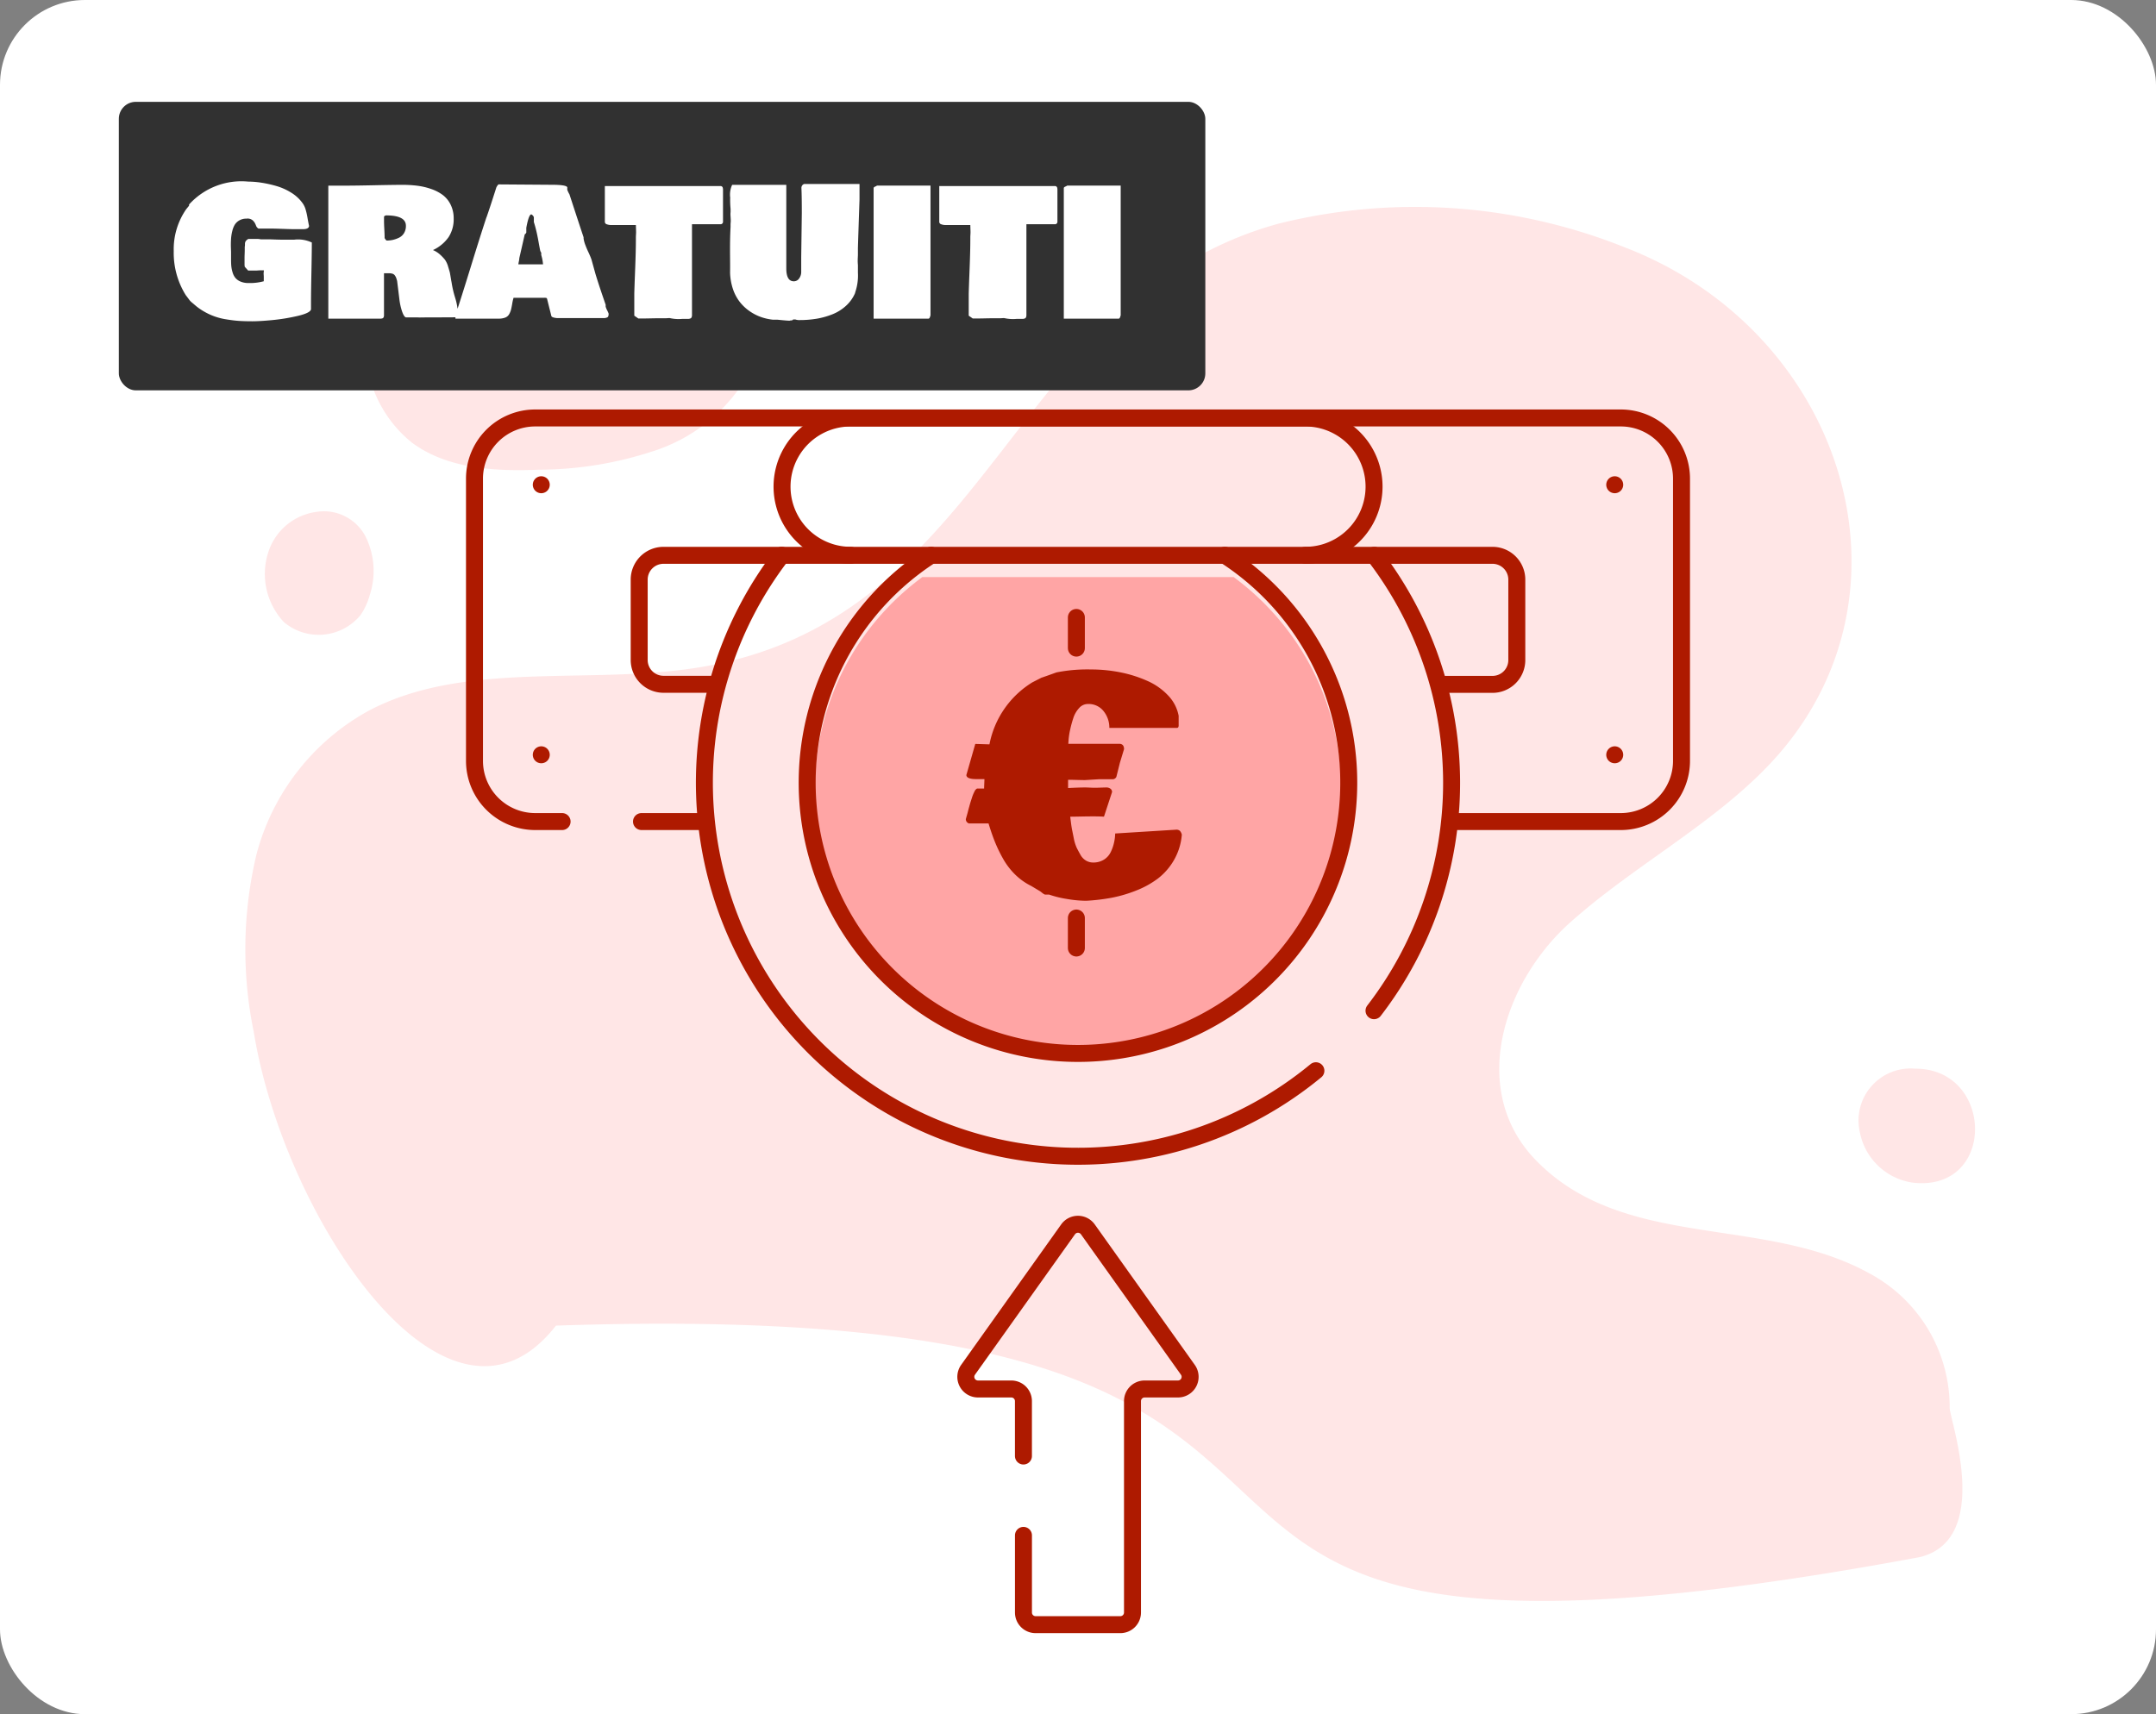 <svg id="Raggruppa_2168" data-name="Raggruppa 2168" xmlns="http://www.w3.org/2000/svg" width="127" height="101" viewBox="0 0 127 101">
  <rect x="0" y="0" width="127" height="101" fill="#808080" stroke="none"/>
  <rect id="Rettangolo_1004" data-name="Rettangolo 1004" width="127" height="101" rx="5" fill="#fff"/>
  <g id="Raggruppa_2121" data-name="Raggruppa 2121" transform="translate(14.459 11)">
    <path id="Tracciato_94" data-name="Tracciato 94" d="M73.777,62.643a7.318,7.318,0,0,0,2.592,7.116c2.084,1.542,4.862,1.694,7.454,1.593A21.773,21.773,0,0,0,90.753,70.2a9.891,9.891,0,0,0,5.354-4.354,12,12,0,0,0,1.118-3.321c.457-2.253.525-4.9-1.118-6.506-1.389-1.355-3.558-1.525-5.472-1.2a47.2,47.2,0,0,1-5.709,1.118C80.164,56.137,74.811,57.187,73.777,62.643Z" transform="translate(-66.56 -54.676)" fill="#ffe6e6"/>
    <path id="Tracciato_95" data-name="Tracciato 95" d="M130.423,141.148c4.277-1.039,1.809-7.989,1.764-8.775a8.941,8.941,0,0,0-4.756-7.958c-6.236-3.439-14.424-1.3-19.629-6.661-3.971-4.107-1.929-10.454,2.019-13.991,3.926-3.517,8.973-6.072,12.361-10,8.48-9.864,3.544-24.877-9.085-29.769A33.252,33.252,0,0,0,92.66,62.577C77.024,66.861,75.9,85.43,59.145,88.613c-6.685,1.277-14.245-.432-20.1,2.672a13.6,13.6,0,0,0-6.6,8.469,24.164,24.164,0,0,0-.157,10.454c1.795,11.024,11.458,25.446,17.8,17.3C109.645,125.476,72.508,151.9,130.423,141.148Z" transform="translate(-31.799 -60.401)" fill="#ffe6e6"/>
    <path id="Tracciato_96" data-name="Tracciato 96" d="M41.715,150.784a2.765,2.765,0,0,1,2.863,1.474,4.557,4.557,0,0,1,.237,3.439,3.954,3.954,0,0,1-.525,1.152,3.185,3.185,0,0,1-4.524.44,4.144,4.144,0,0,1-.881-4.252A3.46,3.46,0,0,1,41.715,150.784Z" transform="translate(-37.496 -131.629)" fill="#ffe6e6"/>
    <path id="Tracciato_97" data-name="Tracciato 97" d="M451.025,316c4.625-.017,4.795,7.183-.051,6.726a3.707,3.707,0,0,1-3.2-2.948A3.066,3.066,0,0,1,451.025,316Z" transform="translate(-352.67 -264.032)" fill="#ffe6e6"/>
  </g>
  <rect id="Rettangolo_1246" data-name="Rettangolo 1246" width="64" height="17" rx="1" transform="translate(7 6)" fill="#313131"/>
  <path id="Tracciato_8519" data-name="Tracciato 8519" d="M8.32-.773q-.047.217-.794.39a11.354,11.354,0,0,1-1.488.243Q5.3-.07,4.863-.07q-.457,0-.794-.023t-.8-.1a3.719,3.719,0,0,1-.894-.27,3.83,3.83,0,0,1-.8-.483L1.324-1.16a.871.871,0,0,1-.2-.211L.938-1.617A4.706,4.706,0,0,1,.234-4.2,4.138,4.138,0,0,1,.973-6.68l.164-.2v-.07A4.155,4.155,0,0,1,4.617-8.3a5.215,5.215,0,0,1,.765.062,7.059,7.059,0,0,1,.879.193,3.45,3.45,0,0,1,.882.39,2.3,2.3,0,0,1,.662.6,1.226,1.226,0,0,1,.188.366,4.066,4.066,0,0,1,.12.521q.056.319.091.472,0,.2-.375.2h-.48q-.164,0-.671-.018t-.806-.018H5.227a.312.312,0,0,1-.149-.185,1.474,1.474,0,0,0-.085-.179v.012a.458.458,0,0,0-.469-.234.827.827,0,0,0-.419.1.758.758,0,0,0-.272.252,1.283,1.283,0,0,0-.149.375,2.576,2.576,0,0,0-.07.413q-.015.188-.015.428,0,.082.006.229t.006.193v.445q0,.211.015.369a1.907,1.907,0,0,0,.073.357.923.923,0,0,0,.164.328.8.8,0,0,0,.3.217,1.17,1.17,0,0,0,.475.088,3.062,3.062,0,0,0,.9-.105v-.258q0-.047-.006-.123T5.531-2.93t.006-.059a.672.672,0,0,0,.006-.082H5.32q-.047,0-.117.006l-.094.006H4.617l-.2-.223a.971.971,0,0,1-.012-.176V-3.82q0-.07.006-.217t.006-.24v-.164a.5.5,0,0,1,.006-.053A.541.541,0,0,0,4.43-4.57v-.047a.313.313,0,0,1,.041-.17.476.476,0,0,1,.158-.135H5.18a.987.987,0,0,1,.176.023h.527q.586.023.867.023h.563a1.9,1.9,0,0,1,1.055.164q0,.563-.023,1.711T8.32-1.289ZM9.34-8.062h1.09q.5,0,1.611-.023T13.7-8.109a7.024,7.024,0,0,1,.888.053,3.982,3.982,0,0,1,.814.193,2.466,2.466,0,0,1,.686.357,1.6,1.6,0,0,1,.46.571,1.817,1.817,0,0,1,.176.817,1.929,1.929,0,0,1-.3,1.09,2.3,2.3,0,0,1-.92.762,1.463,1.463,0,0,1,.428.275,2.753,2.753,0,0,1,.278.293,1.356,1.356,0,0,1,.188.413q.091.29.108.381t.076.448q.018.082.023.123a6.091,6.091,0,0,0,.2.858,3.846,3.846,0,0,1,.176.958q0,.211-.129.211Q16.5-.3,15.788-.3T14.73-.293Q14.59-.3,14.309-.3h-.4q-.117-.035-.229-.363a3.557,3.557,0,0,1-.158-.738l-.129-1.043q-.035-.129-.056-.185a.68.68,0,0,0-.073-.135.266.266,0,0,0-.144-.108.768.768,0,0,0-.231-.029h-.27v2.5a.125.125,0,0,1-.006.044.3.3,0,0,0-.012.038.071.071,0,0,1-.015.032l-.023.023a.08.08,0,0,1-.035.021l-.047.012a.286.286,0,0,1-.062.006H9.34Zm3.316,3.094a.313.313,0,0,1,.035.05.336.336,0,0,0,.047.062.1.1,0,0,0,.047.029,1.656,1.656,0,0,0,.352-.038,1.655,1.655,0,0,0,.36-.126.708.708,0,0,0,.3-.27A.8.8,0,0,0,13.91-5.7q0-.609-1.172-.609-.117.029-.117.094v.223q0,.17.018.51T12.656-4.969ZM20.25-1.453a3.051,3.051,0,0,0-.079.354q-.038.22-.07.346a1.125,1.125,0,0,1-.108.264.454.454,0,0,1-.231.2,1.059,1.059,0,0,1-.4.064H16.828v-.2q.311-.932.905-2.859T18.656-6.2v.012q.2-.568.586-1.781A.287.287,0,0,1,19.26-8a.708.708,0,0,1,.1-.135l3.164.023q.809,0,.891.141v.152a1.644,1.644,0,0,0,.129.27q.568,1.74.832,2.531v.07a1.813,1.813,0,0,0,.105.387q.082.217.2.466a4.172,4.172,0,0,1,.161.39l.234.844q.205.68.6,1.816v.105a1.019,1.019,0,0,0,.088.223,1.492,1.492,0,0,1,.088.2q0,.164-.067.211a.5.5,0,0,1-.261.047H22.8q-.1-.012-.129-.018T22.585-.3A.185.185,0,0,1,22.5-.346a.136.136,0,0,1-.032-.076l-.223-.891q-.023-.111-.047-.126a.372.372,0,0,0-.141-.015Zm.281-2.086v.023Zm1.289-.7q-.035-.164-.1-.53t-.132-.639q-.064-.272-.141-.507V-6.2a.3.3,0,0,0-.164-.176v.012q-.141.029-.281.785V-5.3a.159.159,0,0,1-.053.076q-.041.035-.041.041-.193.855-.316,1.383a1.234,1.234,0,0,1-.029.205,1.618,1.618,0,0,0-.029.17h1.453a2.6,2.6,0,0,0-.105-.551V-4.1a.568.568,0,0,0-.032-.067A.184.184,0,0,1,21.82-4.242ZM25.629-5.93V-8.039h6.82a.144.144,0,0,1,.117.073.432.432,0,0,1,.023.161V-5.93a.142.142,0,0,1-.164.141H30.762V-.4a.176.176,0,0,1-.006.029.176.176,0,0,0-.006.029.1.1,0,0,1-.006.023.064.064,0,0,1-.012.023.063.063,0,0,0-.012.021.027.027,0,0,1-.015.018l-.023.012-.029.015a.154.154,0,0,1-.035.009l-.044.009H30.2a2.294,2.294,0,0,1-.75-.047q-.047,0-.141.006t-.141.006H28.7q-.135,0-.384.006t-.39.006H27.6L27.363-.4V-1.664q.006-.34.05-1.453t.044-1.758v-.152q0-.047.006-.146t.006-.146q0-.053-.006-.214t-.006-.208H25.992a.7.7,0,0,1-.246-.044A.151.151,0,0,1,25.629-5.93Zm7.406-.762a5.183,5.183,0,0,1-.023-.668,1.35,1.35,0,0,1,.117-.75h3.188v4.922q0,.762.445.762a.372.372,0,0,0,.311-.167.648.648,0,0,0,.123-.4v-.867q.035-2.566.035-2.59,0-1.02-.023-1.477a.241.241,0,0,1,.164-.234h3.258v.914q-.076,2.221-.094,2.859v.363q0,.07-.006.188t-.006.164a2.288,2.288,0,0,0,.012.281v.457a3.028,3.028,0,0,1-.164,1.172v.023a2.156,2.156,0,0,1-.539.759,2.616,2.616,0,0,1-.8.5A4.529,4.529,0,0,1,38.1-.22a6.092,6.092,0,0,1-1,.079.656.656,0,0,1-.246-.035h-.141q0,.059-.176.059v.012q-.129.006-.75-.059h-.27a3.119,3.119,0,0,1-.712-.164,2.821,2.821,0,0,1-.665-.349,2.63,2.63,0,0,1-.565-.536,2.558,2.558,0,0,1-.4-.756,3.335,3.335,0,0,1-.17-.973q.006-.3,0-.844t0-.981q.006-.442.029-.858v-.164q0-.029.006-.094t.006-.094q0-.088-.012-.264T33.035-6.5v-.2ZM41.461-.223v-7.7q.006-.047.094-.085a.443.443,0,0,0,.105-.056h3.152V-.434a.667.667,0,0,1-.056.167.092.092,0,0,1-.085.044ZM45.328-5.93V-8.039h6.82a.144.144,0,0,1,.117.073.432.432,0,0,1,.023.161V-5.93a.142.142,0,0,1-.164.141H50.461V-.4a.176.176,0,0,1-.006.029.176.176,0,0,0-.006.029.1.1,0,0,1-.006.023.064.064,0,0,1-.012.023.063.063,0,0,0-.012.021.027.027,0,0,1-.015.018l-.023.012-.029.015a.154.154,0,0,1-.035.009l-.044.009H49.9a2.294,2.294,0,0,1-.75-.047q-.047,0-.141.006t-.141.006H48.4q-.135,0-.384.006t-.39.006H47.3L47.063-.4V-1.664q.006-.34.05-1.453t.044-1.758v-.152q0-.047.006-.146t.006-.146q0-.053-.006-.214t-.006-.208H45.691a.7.7,0,0,1-.246-.044A.151.151,0,0,1,45.328-5.93ZM52.664-.223v-7.7q.006-.047.094-.085a.443.443,0,0,0,.105-.056h3.152V-.434a.667.667,0,0,1-.056.167.092.092,0,0,1-.085.044Z" transform="translate(10 19)" fill="#fff"/>
  <path id="Sottrazione_4" data-name="Sottrazione 4" d="M-1604.5,1149a15.4,15.4,0,0,1-10.96-4.54A15.4,15.4,0,0,1-1620,1133.5a15.539,15.539,0,0,1,1.726-7.115,15.64,15.64,0,0,1,4.606-5.384h18.335a15.638,15.638,0,0,1,4.606,5.384A15.54,15.54,0,0,1-1589,1133.5a15.4,15.4,0,0,1-4.54,10.961A15.4,15.4,0,0,1-1604.5,1149Z" transform="translate(1668 -1087)" fill="#ffa5a5"/>
  <g id="Raggruppa_2167" data-name="Raggruppa 2167" transform="translate(22.803 43.418)">
    <line id="Linea_657" data-name="Linea 657" y2="1.766" transform="translate(40.601 10.673)" fill="none" stroke="#ae1a00" stroke-linecap="round" stroke-linejoin="round" stroke-width="1"/>
    <line id="Linea_658" data-name="Linea 658" y2="1.807" transform="translate(40.601 -7.038)" fill="none" stroke="#ae1a00" stroke-linecap="round" stroke-linejoin="round" stroke-width="1"/>
    <line id="Linea_659" data-name="Linea 659" x1="3.452" transform="translate(14.984 4.989)" fill="none" stroke="#ae1a00" stroke-linecap="round" stroke-linejoin="round" stroke-width="1"/>
    <path id="Tracciato_8522" data-name="Tracciato 8522" d="M2839.307,1359.989h-1.584a3.577,3.577,0,0,1-3.576-3.577v-16.627a3.576,3.576,0,0,1,3.576-3.576h63.947a3.577,3.577,0,0,1,3.577,3.576v16.627a3.577,3.577,0,0,1-3.577,3.577h-9.752" transform="translate(-2829 -1355)" fill="none" stroke="#ae1a00" stroke-linecap="round" stroke-linejoin="round" stroke-width="1"/>
    <path id="Tracciato_8523" data-name="Tracciato 8523" d="M2891.98,1357.065a15.951,15.951,0,1,0,17.3,0" transform="translate(-2859.935 -1367.767)" fill="none" stroke="#ae1a00" stroke-linecap="round" stroke-linejoin="round" stroke-width="1"/>
    <path id="Tracciato_8524" data-name="Tracciato 8524" d="M2873.619,1357.065a22.007,22.007,0,0,0,31.467,30.373" transform="translate(-2850.376 -1367.767)" fill="none" stroke="#ae1a00" stroke-linecap="round" stroke-linejoin="round" stroke-width="1"/>
    <path id="Tracciato_8526" data-name="Tracciato 8526" d="M2884.9,1344.3a4.044,4.044,0,0,1,0-8.089h26.784a4.044,4.044,0,0,1,0,8.089" transform="translate(-2857.592 -1355)" fill="none" stroke="#ae1a00" stroke-linecap="round" stroke-linejoin="round" stroke-width="1"/>
    <path id="Tracciato_8527" data-name="Tracciato 8527" d="M2863.414,1364.668h-2.82a1.431,1.431,0,0,1-1.431-1.431V1358.5a1.431,1.431,0,0,1,1.431-1.431h48.834a1.431,1.431,0,0,1,1.431,1.431v4.742a1.431,1.431,0,0,1-1.431,1.431H2906.5" transform="translate(-2844.314 -1367.767)" fill="none" stroke="#ae1a00" stroke-linecap="round" stroke-linejoin="round" stroke-width="1"/>
    <line id="Linea_662" data-name="Linea 662" transform="translate(9.081 1.055)" fill="none" stroke="#ae1a00" stroke-linecap="round" stroke-linejoin="round" stroke-width="1"/>
    <path id="Tracciato_8521" data-name="Tracciato 8521" d="M2912.168,1477.037v4.545a.715.715,0,0,0,.715.715h4.993a.715.715,0,0,0,.715-.715v-12.456a.715.715,0,0,1,.715-.715h1.964a.715.715,0,0,0,.583-1.13l-5.891-8.274a.715.715,0,0,0-1.166,0l-5.891,8.274a.716.716,0,0,0,.583,1.13h1.964a.715.715,0,0,1,.715.715v3.235" transform="translate(-2874.684 -1429.989)" fill="none" stroke="#ae1a00" stroke-linecap="round" stroke-linejoin="round" stroke-width="1"/>
    <path id="Tracciato_8525" data-name="Tracciato 8525" d="M2970.771,1383.9a22.008,22.008,0,0,0,.017-26.831" transform="translate(-2912.637 -1367.767)" fill="none" stroke="#ae1a00" stroke-linecap="round" stroke-linejoin="round" stroke-width="1"/>
    <line id="Linea_660" data-name="Linea 660" transform="translate(72.313 -14.857)" fill="none" stroke="#ae1a00" stroke-linecap="round" stroke-linejoin="round" stroke-width="1"/>
    <line id="Linea_661" data-name="Linea 661" transform="translate(72.313 1.055)" fill="none" stroke="#ae1a00" stroke-linecap="round" stroke-linejoin="round" stroke-width="1"/>
    <line id="Linea_663" data-name="Linea 663" transform="translate(9.081 -14.857)" fill="none" stroke="#ae1a00" stroke-linecap="round" stroke-linejoin="round" stroke-width="1"/>
    <path id="Tracciato_8528" data-name="Tracciato 8528" d="M12.7.948a3.582,3.582,0,0,1-.465,1.5A3.68,3.68,0,0,1,11.3,3.525a5.361,5.361,0,0,1-1.287.713,7.92,7.92,0,0,1-1.447.426,11.476,11.476,0,0,1-1.5.178,6.935,6.935,0,0,1-1.152-.109A5.956,5.956,0,0,1,4.88,4.477H4.636a.611.611,0,0,1-.161-.1q-.091-.074-.117-.091l-.522-.313A3.661,3.661,0,0,1,2.885,3.3a4.156,4.156,0,0,1-.717-.939,8.358,8.358,0,0,1-.482-1Q1.5.9,1.315.287H.168A.259.259,0,0,1-.023.026l.1-.352Q.142-.582.2-.787t.135-.435A2.2,2.2,0,0,1,.489-1.6a.352.352,0,0,1,.148-.17h.417q0-.1.009-.278t.009-.278H.6q-.591,0-.591-.243L.533-4.4l.835.026A5.51,5.51,0,0,1,3.889-8.024L4.428-8.3q.191-.061.887-.313a9.311,9.311,0,0,1,2.034-.174,8.843,8.843,0,0,1,1.73.17,7.422,7.422,0,0,1,1.582.5,3.755,3.755,0,0,1,1.23.861,2.356,2.356,0,0,1,.622,1.2v.522a.609.609,0,0,1,0,.065.307.307,0,0,1-.009.052.238.238,0,0,1-.013.03.066.066,0,0,1-.022.026.17.17,0,0,1-.039.017h-4a1.545,1.545,0,0,0-.335-.982,1.121,1.121,0,0,0-.935-.426.685.685,0,0,0-.513.243,1.571,1.571,0,0,0-.339.587,6.715,6.715,0,0,0-.187.687,4.327,4.327,0,0,0-.091.587l-.017.243H9.053q.243.026.243.313l-.243.8-.209.835a.248.248,0,0,1-.209.139H7.8L7-2.269q-.165,0-.5-.009t-.5-.009V-1.8Q6.653-1.834,7-1.834q.1,0,.283.009t.291.009q.113,0,.356-.009t.356-.009a.4.4,0,0,1,.226.087.233.233,0,0,1,.078.183L8.114-.113Q7.862-.13,7.505-.13t-.778.009q-.422.009-.6.009,0,.017.039.322t.074.474q.035.17.1.5a2.509,2.509,0,0,0,.165.53q.1.2.23.43a.905.905,0,0,0,.326.335.83.83,0,0,0,.417.109,1.167,1.167,0,0,0,.635-.17,1.074,1.074,0,0,0,.4-.448,2.394,2.394,0,0,0,.191-.543A2.6,2.6,0,0,0,8.774.878L12.391.652a.308.308,0,0,1,.2.074A.507.507,0,0,1,12.7.948Z" transform="translate(34.113 4.814)" fill="#ae1a00"/>
  </g>
</svg>

